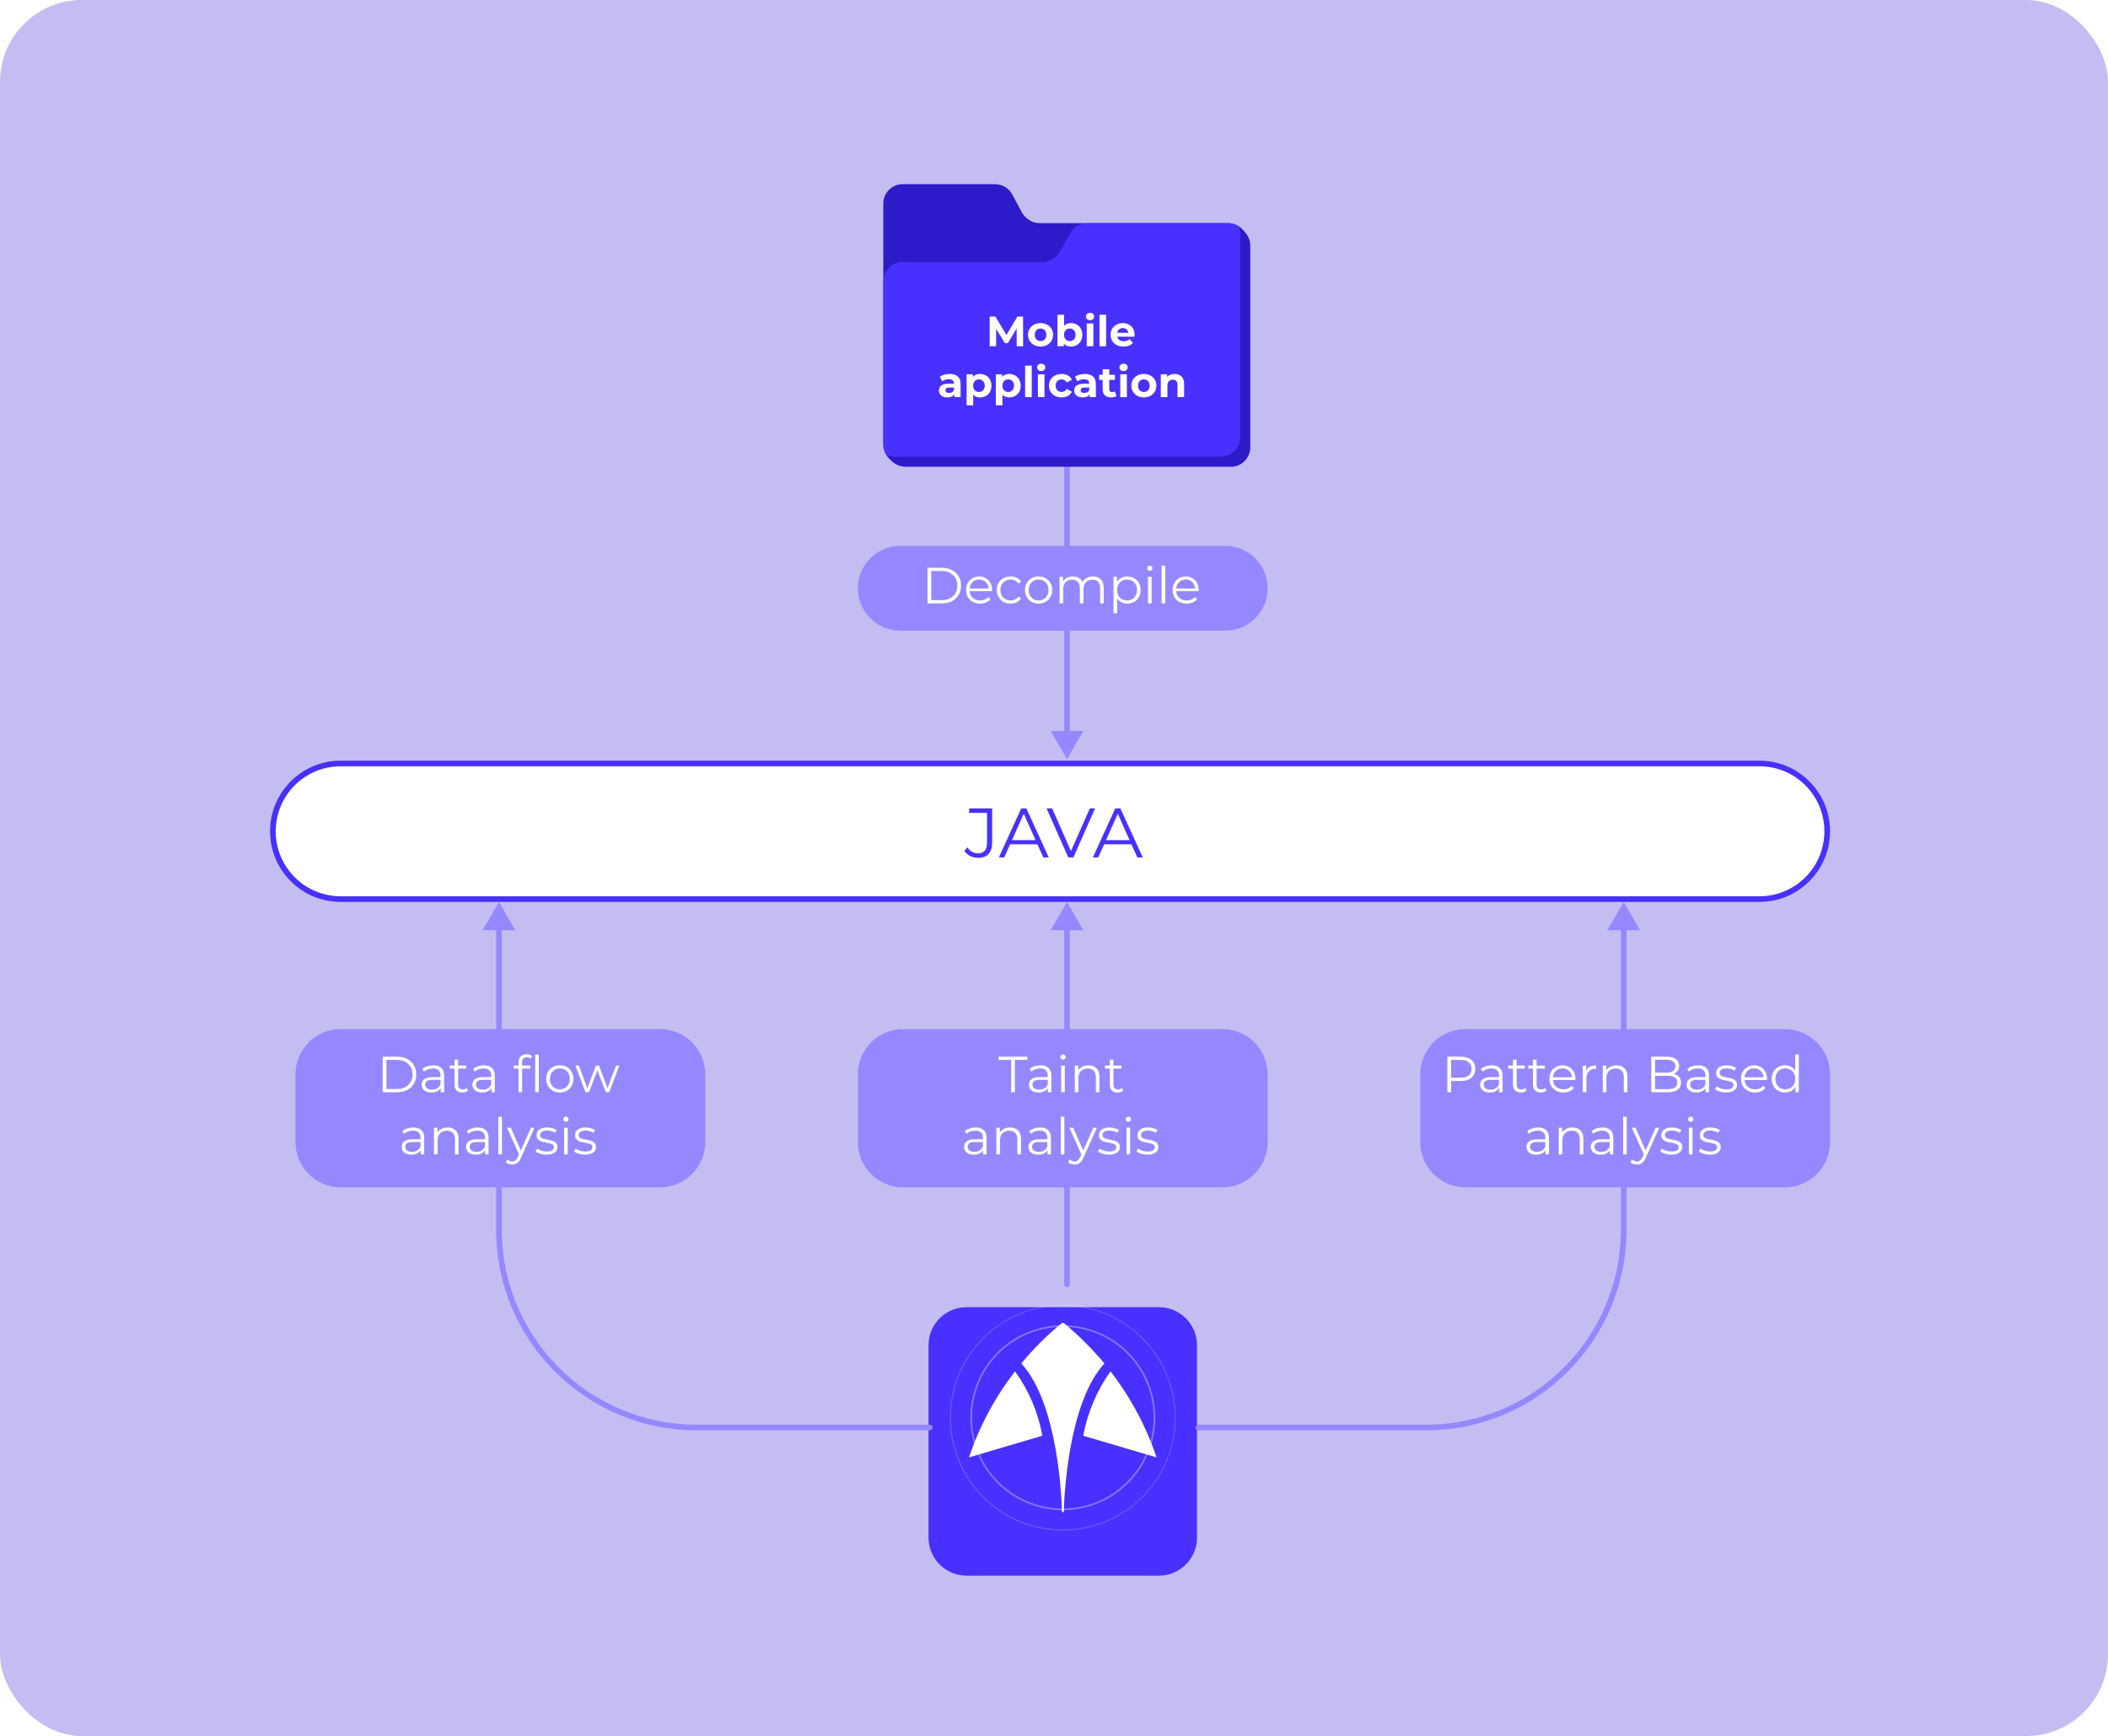 <svg width="618" height="509" viewBox="0 0 618 509" fill="none" xmlns="http://www.w3.org/2000/svg">
<g clip-path="url(#clip0_11_13540)">
<rect width="618" height="509" rx="24" fill="#C3BDF2"/>
<path d="M515.798 223.845H99.884C88.903 223.845 80 232.747 80 243.729C80 254.711 88.903 263.614 99.884 263.614H515.798C526.779 263.614 535.682 254.711 535.682 243.729C535.682 232.747 526.779 223.845 515.798 223.845Z" fill="white" stroke="#4831FF" stroke-width="1.657"/>
<path d="M286.685 251.513C285.877 251.513 285.118 251.335 284.406 250.979C283.708 250.623 283.147 250.117 282.723 249.46L283.606 248.433C284.002 249.008 284.461 249.446 284.981 249.747C285.501 250.048 286.076 250.199 286.705 250.199C288.484 250.199 289.374 249.145 289.374 247.038V238.334H284.119V237.02H290.872V246.976C290.872 248.495 290.517 249.631 289.805 250.384C289.107 251.136 288.067 251.513 286.685 251.513ZM292.829 251.39L299.398 237.02H300.897L307.466 251.39H305.865L299.829 237.903H300.445L294.41 251.39H292.829ZM295.416 247.551L295.868 246.319H304.222L304.674 247.551H295.416ZM313.186 251.39L306.823 237.02H308.465L314.418 250.548H313.515L319.509 237.02H321.049L314.685 251.39H313.186ZM320.394 251.39L326.963 237.02H328.461L335.03 251.39H333.429L327.394 237.903H328.01L321.975 251.39H320.394ZM322.98 247.551L323.432 246.319H331.787L332.239 247.551H322.98Z" fill="#4831FF"/>
<g filter="url(#filter0_d_11_13540)">
<path d="M339.779 376.291H283.359C277.204 376.291 272.215 381.281 272.215 387.436V443.856C272.215 450.011 277.204 455 283.359 455H339.779C345.934 455 350.924 450.011 350.924 443.856V387.436C350.924 381.281 345.934 376.291 339.779 376.291Z" fill="#4831FF"/>
</g>
<g opacity="0.54">
<g opacity="0.4">
<path d="M311.569 448.731C305.026 448.731 298.629 446.791 293.188 443.156C287.747 439.52 283.506 434.352 281.002 428.307C278.498 422.261 277.843 415.609 279.12 409.191C280.396 402.772 283.547 396.878 288.174 392.251C292.802 387.624 298.697 384.473 305.114 383.196C311.532 381.919 318.185 382.575 324.231 385.078C330.276 387.583 335.443 391.824 339.079 397.264C342.715 402.705 344.655 409.102 344.655 415.646C344.645 424.417 341.156 432.827 334.953 439.03C328.751 445.232 320.341 448.721 311.569 448.731ZM311.569 382.788C305.077 382.793 298.731 384.721 293.334 388.331C287.938 391.941 283.732 397.07 281.249 403.069C278.766 409.068 278.118 415.668 279.386 422.036C280.653 428.404 283.78 434.252 288.371 438.844C292.962 443.436 298.811 446.562 305.179 447.829C311.547 449.097 318.147 448.448 324.146 445.966C330.145 443.484 335.274 439.277 338.884 433.88C342.493 428.484 344.422 422.138 344.426 415.646C344.416 406.936 340.95 398.587 334.79 392.431C328.63 386.274 320.278 382.814 311.569 382.809V382.788Z" fill="white"/>
</g>
<g opacity="0.6">
<path d="M311.568 442.792C306.206 442.788 300.964 441.194 296.507 438.212C292.049 435.229 288.576 430.993 286.525 426.038C284.475 421.082 283.94 415.63 284.986 410.37C286.034 405.11 288.617 400.279 292.409 396.486C296.201 392.694 301.033 390.112 306.292 389.064C311.552 388.017 317.004 388.552 321.96 390.603C326.915 392.654 331.152 396.127 334.134 400.584C337.116 405.042 338.71 410.283 338.714 415.646C338.712 422.844 335.851 429.747 330.76 434.837C325.67 439.927 318.767 442.789 311.568 442.792ZM311.568 389.051C306.302 389.052 301.155 390.615 296.777 393.542C292.4 396.469 288.988 400.628 286.975 405.494C284.962 410.36 284.437 415.714 285.467 420.879C286.497 426.043 289.035 430.786 292.761 434.507C296.486 438.229 301.232 440.761 306.398 441.785C311.563 442.809 316.917 442.277 321.781 440.258C326.644 438.24 330.8 434.823 333.721 430.442C336.643 426.061 338.2 420.912 338.195 415.646C338.187 408.587 335.378 401.82 330.387 396.829C325.395 391.838 318.627 389.032 311.568 389.025V389.051Z" fill="white"/>
</g>
</g>
<path d="M317.559 420.952L339.051 427.292C336.004 418.185 331.439 409.659 325.55 402.073C321.559 407.717 318.833 414.157 317.559 420.952ZM305.576 420.952L284.079 427.292C287.129 418.186 291.693 409.66 297.58 402.073C301.628 407.686 304.361 414.139 305.576 420.952ZM311.331 387.897C306.978 391.446 302.988 395.419 299.42 399.756C310.324 411.616 311.263 440.034 311.331 443.17C311.34 443.236 311.373 443.296 311.422 443.339C311.472 443.384 311.537 443.408 311.604 443.408C311.67 443.408 311.735 443.384 311.785 443.339C311.835 443.296 311.868 443.236 311.877 443.17C311.944 440.054 312.915 411.549 323.787 399.756C320.184 395.451 316.197 391.482 311.877 387.897C311.701 387.83 311.507 387.83 311.331 387.897Z" fill="white"/>
<path d="M312.812 264.442L317.596 272.727H308.028L312.812 264.442ZM313.641 376.583C313.641 376.803 313.553 377.013 313.398 377.169C313.242 377.324 313.032 377.411 312.812 377.411C312.592 377.411 312.382 377.324 312.226 377.169C312.071 377.013 311.984 376.803 311.984 376.583H313.641ZM313.641 271.908V376.583H311.984V271.908H313.641ZM476.029 264.442L480.813 272.727H471.245L476.029 264.442ZM351.338 419.374C351.118 419.374 350.907 419.287 350.752 419.131C350.597 418.976 350.509 418.765 350.509 418.545C350.509 418.326 350.597 418.115 350.752 417.96C350.907 417.804 351.118 417.717 351.338 417.717V419.374ZM476.857 271.903V360.555H475.2V271.903H476.857ZM418.033 419.374H351.338V417.717H418.033V419.374ZM476.857 360.555C476.857 393.042 450.521 419.374 418.033 419.374V417.717C449.606 417.717 475.2 392.127 475.2 360.555H476.857ZM146.281 264.442L141.497 272.727H151.065L146.281 264.442ZM272.629 419.374C272.849 419.374 273.06 419.287 273.215 419.131C273.37 418.976 273.458 418.765 273.458 418.545C273.458 418.326 273.37 418.115 273.215 417.96C273.06 417.804 272.849 417.717 272.629 417.717V419.374ZM145.453 271.903V360.555H147.11V271.903H145.453ZM204.277 419.374H272.629V417.717H204.277V419.374ZM145.453 360.555C145.453 393.042 171.789 419.374 204.277 419.374V417.717C172.704 417.717 147.11 392.127 147.11 360.555H145.453ZM312.812 222.602L308.029 214.317H317.596L312.812 222.602ZM311.984 115.31C311.984 115.09 312.071 114.879 312.226 114.724C312.382 114.569 312.592 114.481 312.812 114.481C313.032 114.481 313.242 114.569 313.398 114.724C313.553 114.879 313.641 115.09 313.641 115.31H311.984ZM311.984 215.137V115.31H313.641V215.137H311.984Z" fill="#9588FF"/>
<path d="M193.506 301.725H99.884C92.563 301.725 86.628 307.66 86.628 314.981V334.866C86.628 342.187 92.563 348.122 99.884 348.122H193.506C200.827 348.122 206.762 342.187 206.762 334.866V314.981C206.762 307.66 200.827 301.725 193.506 301.725Z" fill="#9588FF"/>
<path d="M112.19 320.243V309.804H116.44C117.554 309.804 118.528 310.028 119.363 310.475C120.208 310.912 120.865 311.524 121.332 312.309C121.799 313.095 122.033 313.999 122.033 315.024C122.033 316.048 121.799 316.952 121.332 317.738C120.865 318.523 120.208 319.14 119.363 319.587C118.528 320.024 117.554 320.243 116.44 320.243H112.19ZM113.294 319.289H116.381C117.305 319.289 118.106 319.11 118.782 318.752C119.468 318.384 120 317.882 120.377 317.246C120.755 316.599 120.944 315.859 120.944 315.024C120.944 314.178 120.755 313.438 120.377 312.801C120 312.165 119.468 311.668 118.782 311.31C118.106 310.942 117.305 310.758 116.381 310.758H113.294V319.289ZM129.194 320.243V318.513L129.149 318.23V315.337C129.149 314.671 128.96 314.159 128.582 313.801C128.214 313.443 127.663 313.264 126.927 313.264C126.42 313.264 125.938 313.348 125.48 313.517C125.023 313.686 124.635 313.91 124.317 314.188L123.84 313.398C124.238 313.06 124.715 312.801 125.272 312.623C125.828 312.434 126.415 312.339 127.031 312.339C128.045 312.339 128.826 312.593 129.373 313.1C129.929 313.597 130.208 314.357 130.208 315.381V320.243H129.194ZM126.494 320.318C125.908 320.318 125.396 320.223 124.958 320.034C124.531 319.836 124.203 319.567 123.974 319.229C123.745 318.881 123.631 318.483 123.631 318.036C123.631 317.628 123.726 317.261 123.914 316.932C124.113 316.594 124.431 316.326 124.869 316.127C125.316 315.918 125.913 315.814 126.658 315.814H129.358V316.604H126.688C125.933 316.604 125.406 316.739 125.108 317.007C124.819 317.275 124.675 317.608 124.675 318.006C124.675 318.454 124.849 318.811 125.197 319.08C125.545 319.348 126.032 319.483 126.658 319.483C127.255 319.483 127.767 319.348 128.195 319.08C128.632 318.802 128.95 318.404 129.149 317.887L129.388 318.618C129.189 319.135 128.841 319.547 128.344 319.855C127.857 320.164 127.24 320.318 126.494 320.318ZM135.559 320.318C134.824 320.318 134.257 320.119 133.859 319.721C133.462 319.324 133.263 318.762 133.263 318.036V310.684H134.322V317.976C134.322 318.434 134.436 318.787 134.665 319.035C134.903 319.284 135.241 319.408 135.679 319.408C136.146 319.408 136.534 319.274 136.842 319.005L137.215 319.766C137.006 319.955 136.752 320.094 136.454 320.184C136.166 320.273 135.868 320.318 135.559 320.318ZM131.861 313.294V312.414H136.708V313.294H131.861ZM144.049 320.243V318.513L144.004 318.23V315.337C144.004 314.671 143.815 314.159 143.437 313.801C143.069 313.443 142.518 313.264 141.782 313.264C141.275 313.264 140.793 313.348 140.335 313.517C139.878 313.686 139.49 313.91 139.172 314.188L138.695 313.398C139.093 313.06 139.57 312.801 140.127 312.623C140.683 312.434 141.27 312.339 141.886 312.339C142.9 312.339 143.681 312.593 144.228 313.1C144.784 313.597 145.063 314.357 145.063 315.381V320.243H144.049ZM141.349 320.318C140.763 320.318 140.251 320.223 139.813 320.034C139.386 319.836 139.058 319.567 138.829 319.229C138.6 318.881 138.486 318.483 138.486 318.036C138.486 317.628 138.581 317.261 138.769 316.932C138.968 316.594 139.286 316.326 139.724 316.127C140.171 315.918 140.768 315.814 141.513 315.814H144.213V316.604H141.543C140.788 316.604 140.261 316.739 139.962 317.007C139.674 317.275 139.53 317.608 139.53 318.006C139.53 318.454 139.704 318.811 140.052 319.08C140.4 319.348 140.887 319.483 141.513 319.483C142.11 319.483 142.622 319.348 143.05 319.08C143.487 318.802 143.805 318.404 144.004 317.887L144.243 318.618C144.044 319.135 143.696 319.547 143.199 319.855C142.711 320.164 142.095 320.318 141.349 320.318ZM152.021 320.243V311.429C152.021 310.733 152.225 310.172 152.632 309.744C153.04 309.317 153.626 309.103 154.392 309.103C154.69 309.103 154.979 309.143 155.257 309.222C155.535 309.302 155.769 309.426 155.958 309.595L155.6 310.386C155.451 310.256 155.277 310.162 155.078 310.102C154.879 310.033 154.665 309.998 154.437 309.998C153.989 309.998 153.646 310.122 153.408 310.371C153.169 310.619 153.05 310.987 153.05 311.474V312.667L153.08 313.159V320.243H152.021ZM150.619 313.294V312.414H155.466V313.294H150.619ZM156.897 320.243V309.178H157.956V320.243H156.897ZM164.121 320.318C163.365 320.318 162.684 320.149 162.078 319.811C161.481 319.463 161.009 318.99 160.661 318.394C160.313 317.787 160.139 317.096 160.139 316.321C160.139 315.536 160.313 314.845 160.661 314.248C161.009 313.652 161.481 313.184 162.078 312.846C162.674 312.508 163.355 312.339 164.121 312.339C164.896 312.339 165.582 312.508 166.179 312.846C166.785 313.184 167.258 313.652 167.596 314.248C167.944 314.845 168.118 315.536 168.118 316.321C168.118 317.096 167.944 317.787 167.596 318.394C167.258 318.99 166.785 319.463 166.179 319.811C165.573 320.149 164.887 320.318 164.121 320.318ZM164.121 319.378C164.688 319.378 165.19 319.254 165.627 319.005C166.065 318.747 166.408 318.389 166.656 317.932C166.915 317.464 167.044 316.927 167.044 316.321C167.044 315.705 166.915 315.168 166.656 314.71C166.408 314.253 166.065 313.9 165.627 313.652C165.19 313.393 164.693 313.264 164.136 313.264C163.579 313.264 163.082 313.393 162.645 313.652C162.207 313.9 161.859 314.253 161.601 314.71C161.342 315.168 161.213 315.705 161.213 316.321C161.213 316.927 161.342 317.464 161.601 317.932C161.859 318.389 162.207 318.747 162.645 319.005C163.082 319.254 163.574 319.378 164.121 319.378ZM171.657 320.243L168.704 312.414H169.718L172.402 319.676H171.94L174.699 312.414H175.609L178.338 319.676H177.875L180.605 312.414H181.574L178.606 320.243H177.607L174.982 313.413H175.296L172.656 320.243H171.657Z" fill="white"/>
<path d="M123.339 338.47V336.74L123.294 336.457V333.564C123.294 332.898 123.105 332.386 122.727 332.028C122.359 331.67 121.807 331.491 121.072 331.491C120.565 331.491 120.082 331.575 119.625 331.744C119.168 331.913 118.78 332.137 118.462 332.416L117.985 331.625C118.382 331.287 118.86 331.029 119.416 330.85C119.973 330.661 120.56 330.566 121.176 330.566C122.19 330.566 122.971 330.82 123.518 331.327C124.074 331.824 124.353 332.585 124.353 333.609V338.47H123.339ZM120.639 338.545C120.053 338.545 119.541 338.45 119.103 338.262C118.676 338.063 118.348 337.794 118.119 337.456C117.89 337.108 117.776 336.711 117.776 336.263C117.776 335.856 117.87 335.488 118.059 335.16C118.258 334.822 118.576 334.553 119.014 334.354C119.461 334.146 120.058 334.041 120.803 334.041H123.503V334.832H120.833C120.078 334.832 119.551 334.966 119.252 335.234C118.964 335.503 118.82 335.836 118.82 336.233C118.82 336.681 118.994 337.039 119.342 337.307C119.69 337.576 120.177 337.71 120.803 337.71C121.4 337.71 121.912 337.576 122.339 337.307C122.777 337.029 123.095 336.631 123.294 336.114L123.532 336.845C123.334 337.362 122.986 337.774 122.488 338.083C122.001 338.391 121.385 338.545 120.639 338.545ZM131.225 330.566C131.862 330.566 132.418 330.691 132.896 330.939C133.383 331.178 133.761 331.546 134.029 332.043C134.307 332.54 134.447 333.166 134.447 333.922V338.47H133.388V334.026C133.388 333.201 133.179 332.58 132.761 332.162C132.354 331.735 131.777 331.521 131.031 331.521C130.475 331.521 129.988 331.635 129.57 331.864C129.162 332.083 128.844 332.406 128.615 332.833C128.397 333.251 128.287 333.758 128.287 334.354V338.47H127.229V330.641H128.243V332.788L128.079 332.386C128.327 331.819 128.725 331.377 129.272 331.058C129.818 330.73 130.47 330.566 131.225 330.566ZM142.213 338.47V336.74L142.168 336.457V333.564C142.168 332.898 141.979 332.386 141.602 332.028C141.234 331.67 140.682 331.491 139.946 331.491C139.439 331.491 138.957 331.575 138.5 331.744C138.042 331.913 137.655 332.137 137.336 332.416L136.859 331.625C137.257 331.287 137.734 331.029 138.291 330.85C138.848 330.661 139.434 330.566 140.051 330.566C141.065 330.566 141.845 330.82 142.392 331.327C142.949 331.824 143.227 332.585 143.227 333.609V338.47H142.213ZM139.514 338.545C138.927 338.545 138.415 338.45 137.978 338.262C137.55 338.063 137.222 337.794 136.993 337.456C136.765 337.108 136.65 336.711 136.65 336.263C136.65 335.856 136.745 335.488 136.934 335.16C137.133 334.822 137.451 334.553 137.888 334.354C138.336 334.146 138.932 334.041 139.678 334.041H142.377V334.832H139.708C138.952 334.832 138.425 334.966 138.127 335.234C137.839 335.503 137.694 335.836 137.694 336.233C137.694 336.681 137.868 337.039 138.216 337.307C138.564 337.576 139.051 337.71 139.678 337.71C140.274 337.71 140.786 337.576 141.214 337.307C141.651 337.029 141.97 336.631 142.168 336.114L142.407 336.845C142.208 337.362 141.86 337.774 141.363 338.083C140.876 338.391 140.259 338.545 139.514 338.545ZM146.103 338.47V327.405H147.162V338.47H146.103ZM150.168 341.438C149.8 341.438 149.447 341.378 149.109 341.259C148.781 341.14 148.498 340.961 148.259 340.722L148.751 339.932C148.95 340.121 149.164 340.265 149.392 340.364C149.631 340.474 149.894 340.528 150.183 340.528C150.531 340.528 150.829 340.429 151.077 340.23C151.336 340.041 151.58 339.703 151.808 339.216L152.315 338.068L152.435 337.904L155.656 330.641H156.7L152.778 339.41C152.559 339.917 152.315 340.32 152.047 340.618C151.788 340.916 151.505 341.125 151.197 341.244C150.889 341.373 150.546 341.438 150.168 341.438ZM152.256 338.694L148.647 330.641H149.75L152.942 337.829L152.256 338.694ZM160.206 338.545C159.56 338.545 158.949 338.455 158.372 338.276C157.795 338.088 157.343 337.854 157.015 337.576L157.492 336.74C157.81 336.979 158.218 337.188 158.715 337.367C159.212 337.536 159.734 337.62 160.281 337.62C161.027 337.62 161.563 337.506 161.892 337.277C162.22 337.039 162.384 336.725 162.384 336.338C162.384 336.049 162.289 335.826 162.1 335.667C161.921 335.498 161.683 335.373 161.385 335.294C161.086 335.204 160.753 335.13 160.385 335.07C160.017 335.01 159.65 334.941 159.282 334.861C158.924 334.782 158.596 334.667 158.297 334.518C157.999 334.359 157.756 334.146 157.567 333.877C157.388 333.609 157.298 333.251 157.298 332.803C157.298 332.376 157.418 331.993 157.656 331.655C157.895 331.317 158.243 331.053 158.7 330.865C159.167 330.666 159.734 330.566 160.4 330.566C160.907 330.566 161.414 330.636 161.921 330.775C162.428 330.904 162.846 331.078 163.174 331.297L162.712 332.147C162.364 331.909 161.991 331.74 161.593 331.64C161.196 331.531 160.798 331.476 160.4 331.476C159.694 331.476 159.172 331.6 158.834 331.849C158.506 332.087 158.342 332.396 158.342 332.773C158.342 333.072 158.432 333.305 158.611 333.474C158.8 333.643 159.043 333.778 159.341 333.877C159.65 333.967 159.983 334.041 160.341 334.101C160.708 334.16 161.071 334.235 161.429 334.324C161.797 334.404 162.13 334.518 162.428 334.667C162.737 334.807 162.98 335.01 163.159 335.279C163.348 335.537 163.443 335.88 163.443 336.308C163.443 336.765 163.313 337.163 163.055 337.501C162.806 337.829 162.438 338.088 161.951 338.276C161.474 338.455 160.892 338.545 160.206 338.545ZM165.385 338.47V330.641H166.444V338.47H165.385ZM165.922 328.911C165.704 328.911 165.52 328.836 165.371 328.687C165.221 328.538 165.147 328.359 165.147 328.15C165.147 327.942 165.221 327.768 165.371 327.628C165.52 327.479 165.704 327.405 165.922 327.405C166.141 327.405 166.325 327.474 166.474 327.614C166.623 327.753 166.698 327.927 166.698 328.135C166.698 328.354 166.623 328.538 166.474 328.687C166.335 328.836 166.151 328.911 165.922 328.911ZM171.493 338.545C170.847 338.545 170.236 338.455 169.659 338.276C169.082 338.088 168.63 337.854 168.302 337.576L168.779 336.74C169.097 336.979 169.505 337.188 170.002 337.367C170.499 337.536 171.021 337.62 171.568 337.62C172.313 337.62 172.85 337.506 173.178 337.277C173.507 337.039 173.671 336.725 173.671 336.338C173.671 336.049 173.576 335.826 173.387 335.667C173.208 335.498 172.97 335.373 172.671 335.294C172.373 335.204 172.04 335.13 171.672 335.07C171.304 335.01 170.936 334.941 170.569 334.861C170.211 334.782 169.883 334.667 169.584 334.518C169.286 334.359 169.042 334.146 168.854 333.877C168.675 333.609 168.585 333.251 168.585 332.803C168.585 332.376 168.704 331.993 168.943 331.655C169.182 331.317 169.53 331.053 169.987 330.865C170.454 330.666 171.021 330.566 171.687 330.566C172.194 330.566 172.701 330.636 173.208 330.775C173.715 330.904 174.133 331.078 174.461 331.297L173.999 332.147C173.651 331.909 173.278 331.74 172.88 331.64C172.482 331.531 172.085 331.476 171.687 331.476C170.981 331.476 170.459 331.6 170.121 331.849C169.793 332.087 169.629 332.396 169.629 332.773C169.629 333.072 169.719 333.305 169.898 333.474C170.086 333.643 170.33 333.778 170.628 333.877C170.936 333.967 171.27 334.041 171.627 334.101C171.995 334.16 172.358 334.235 172.716 334.324C173.084 334.404 173.417 334.518 173.715 334.667C174.024 334.807 174.267 335.01 174.446 335.279C174.635 335.537 174.729 335.88 174.729 336.308C174.729 336.765 174.6 337.163 174.342 337.501C174.093 337.829 173.725 338.088 173.238 338.276C172.761 338.455 172.179 338.545 171.493 338.545Z" fill="white"/>
<path d="M523.254 301.725H429.632C422.311 301.725 416.376 307.66 416.376 314.981V334.866C416.376 342.187 422.311 348.122 429.632 348.122H523.254C530.575 348.122 536.51 342.187 536.51 334.866V314.981C536.51 307.66 530.575 301.725 523.254 301.725Z" fill="#9588FF"/>
<path d="M424.33 320.243V309.804H428.238C429.123 309.804 429.883 309.948 430.519 310.236C431.156 310.515 431.643 310.922 431.981 311.459C432.329 311.986 432.503 312.627 432.503 313.383C432.503 314.119 432.329 314.755 431.981 315.292C431.643 315.819 431.156 316.227 430.519 316.515C429.883 316.803 429.123 316.947 428.238 316.947H424.942L425.434 316.425V320.243H424.33ZM425.434 316.515L424.942 315.978H428.208C429.252 315.978 430.042 315.754 430.579 315.307C431.126 314.85 431.399 314.208 431.399 313.383C431.399 312.548 431.126 311.902 430.579 311.444C430.042 310.987 429.252 310.758 428.208 310.758H424.942L425.434 310.236V316.515ZM439.499 320.243V318.513L439.454 318.23V315.337C439.454 314.671 439.265 314.159 438.888 313.801C438.52 313.443 437.968 313.264 437.232 313.264C436.725 313.264 436.243 313.348 435.786 313.517C435.328 313.686 434.941 313.91 434.622 314.188L434.145 313.398C434.543 313.06 435.02 312.801 435.577 312.623C436.134 312.434 436.72 312.339 437.337 312.339C438.351 312.339 439.131 312.593 439.678 313.1C440.235 313.597 440.513 314.357 440.513 315.381V320.243H439.499ZM436.8 320.318C436.213 320.318 435.701 320.223 435.264 320.034C434.836 319.836 434.508 319.567 434.279 319.229C434.051 318.881 433.936 318.483 433.936 318.036C433.936 317.628 434.031 317.261 434.22 316.932C434.419 316.594 434.737 316.326 435.174 316.127C435.622 315.918 436.218 315.814 436.964 315.814H439.663V316.604H436.994C436.238 316.604 435.711 316.739 435.413 317.007C435.125 317.275 434.98 317.608 434.98 318.006C434.98 318.454 435.154 318.811 435.502 319.08C435.85 319.348 436.337 319.483 436.964 319.483C437.56 319.483 438.072 319.348 438.5 319.08C438.937 318.802 439.256 318.404 439.454 317.887L439.693 318.618C439.494 319.135 439.146 319.547 438.649 319.855C438.162 320.164 437.545 320.318 436.8 320.318ZM445.865 320.318C445.129 320.318 444.562 320.119 444.165 319.721C443.767 319.324 443.568 318.762 443.568 318.036V310.684H444.627V317.976C444.627 318.434 444.741 318.787 444.97 319.035C445.209 319.284 445.547 319.408 445.984 319.408C446.451 319.408 446.839 319.274 447.147 319.005L447.52 319.766C447.311 319.955 447.058 320.094 446.759 320.184C446.471 320.273 446.173 320.318 445.865 320.318ZM442.166 313.294V312.414H447.013V313.294H442.166ZM451.719 320.318C450.984 320.318 450.417 320.119 450.019 319.721C449.622 319.324 449.423 318.762 449.423 318.036V310.684H450.482V317.976C450.482 318.434 450.596 318.787 450.825 319.035C451.063 319.284 451.401 319.408 451.839 319.408C452.306 319.408 452.694 319.274 453.002 319.005L453.375 319.766C453.166 319.955 452.912 320.094 452.614 320.184C452.326 320.273 452.028 320.318 451.719 320.318ZM448.021 313.294V312.414H452.868V313.294H448.021ZM458.351 320.318C457.536 320.318 456.82 320.149 456.204 319.811C455.587 319.463 455.105 318.99 454.757 318.394C454.409 317.787 454.235 317.096 454.235 316.321C454.235 315.545 454.399 314.859 454.727 314.263C455.065 313.666 455.523 313.199 456.099 312.861C456.686 312.513 457.342 312.339 458.068 312.339C458.804 312.339 459.455 312.508 460.021 312.846C460.598 313.174 461.05 313.642 461.379 314.248C461.707 314.845 461.871 315.536 461.871 316.321C461.871 316.371 461.866 316.425 461.856 316.485C461.856 316.535 461.856 316.589 461.856 316.649H455.04V315.859H461.289L460.871 316.172C460.871 315.605 460.747 315.103 460.499 314.666C460.26 314.218 459.932 313.87 459.514 313.622C459.097 313.373 458.615 313.249 458.068 313.249C457.531 313.249 457.049 313.373 456.621 313.622C456.194 313.87 455.861 314.218 455.622 314.666C455.383 315.113 455.264 315.625 455.264 316.202V316.366C455.264 316.962 455.393 317.489 455.652 317.947C455.92 318.394 456.288 318.747 456.755 319.005C457.233 319.254 457.775 319.378 458.381 319.378C458.858 319.378 459.301 319.294 459.708 319.125C460.126 318.956 460.484 318.697 460.782 318.349L461.379 319.035C461.031 319.453 460.593 319.771 460.066 319.99C459.549 320.208 458.978 320.318 458.351 320.318ZM464.026 320.243V312.414H465.04V314.546L464.936 314.173C465.154 313.577 465.522 313.125 466.039 312.816C466.556 312.498 467.197 312.339 467.963 312.339V313.368C467.923 313.368 467.883 313.368 467.844 313.368C467.804 313.358 467.764 313.353 467.724 313.353C466.899 313.353 466.253 313.607 465.786 314.114C465.318 314.611 465.085 315.322 465.085 316.246V320.243H464.026ZM473.892 312.339C474.528 312.339 475.085 312.463 475.562 312.712C476.049 312.951 476.427 313.318 476.695 313.816C476.974 314.313 477.113 314.939 477.113 315.695V320.243H476.054V315.799C476.054 314.974 475.845 314.352 475.428 313.935C475.02 313.507 474.444 313.294 473.698 313.294C473.141 313.294 472.654 313.408 472.236 313.637C471.829 313.855 471.511 314.178 471.282 314.606C471.063 315.024 470.954 315.531 470.954 316.127V320.243H469.895V312.414H470.909V314.561L470.745 314.159C470.994 313.592 471.391 313.149 471.938 312.831C472.485 312.503 473.136 312.339 473.892 312.339ZM484.1 320.243V309.804H488.604C489.767 309.804 490.667 310.038 491.303 310.505C491.949 310.972 492.272 311.633 492.272 312.488C492.272 313.055 492.138 313.532 491.87 313.92C491.611 314.308 491.253 314.601 490.796 314.8C490.349 314.999 489.856 315.098 489.319 315.098L489.573 314.74C490.239 314.74 490.811 314.845 491.288 315.053C491.775 315.252 492.153 315.555 492.421 315.963C492.69 316.361 492.824 316.858 492.824 317.454C492.824 318.339 492.496 319.025 491.84 319.512C491.194 320 490.214 320.243 488.902 320.243H484.1ZM485.203 319.333H488.887C489.802 319.333 490.503 319.179 490.99 318.871C491.477 318.553 491.721 318.051 491.721 317.365C491.721 316.689 491.477 316.197 490.99 315.889C490.503 315.57 489.802 315.411 488.887 315.411H485.084V314.502H488.529C489.364 314.502 490.01 314.342 490.468 314.024C490.935 313.706 491.169 313.234 491.169 312.608C491.169 311.971 490.935 311.499 490.468 311.191C490.01 310.873 489.364 310.714 488.529 310.714H485.203V319.333ZM500.026 320.243V318.513L499.981 318.23V315.337C499.981 314.671 499.792 314.159 499.414 313.801C499.046 313.443 498.495 313.264 497.759 313.264C497.252 313.264 496.77 313.348 496.312 313.517C495.855 313.686 495.467 313.91 495.149 314.188L494.672 313.398C495.07 313.06 495.547 312.801 496.104 312.623C496.66 312.434 497.247 312.339 497.863 312.339C498.877 312.339 499.658 312.593 500.205 313.1C500.762 313.597 501.04 314.357 501.04 315.381V320.243H500.026ZM497.327 320.318C496.74 320.318 496.228 320.223 495.79 320.034C495.363 319.836 495.035 319.567 494.806 319.229C494.577 318.881 494.463 318.483 494.463 318.036C494.463 317.628 494.558 317.261 494.747 316.932C494.945 316.594 495.264 316.326 495.701 316.127C496.148 315.918 496.745 315.814 497.491 315.814H500.19V316.604H497.52C496.765 316.604 496.238 316.739 495.94 317.007C495.651 317.275 495.507 317.608 495.507 318.006C495.507 318.454 495.681 318.811 496.029 319.08C496.377 319.348 496.864 319.483 497.491 319.483C498.087 319.483 498.599 319.348 499.027 319.08C499.464 318.802 499.782 318.404 499.981 317.887L500.22 318.618C500.021 319.135 499.673 319.547 499.176 319.855C498.689 320.164 498.072 320.318 497.327 320.318ZM506.019 320.318C505.372 320.318 504.761 320.228 504.184 320.049C503.608 319.86 503.155 319.627 502.827 319.348L503.304 318.513C503.623 318.752 504.03 318.961 504.527 319.14C505.024 319.309 505.546 319.393 506.093 319.393C506.839 319.393 507.376 319.279 507.704 319.05C508.032 318.811 508.196 318.498 508.196 318.111C508.196 317.822 508.101 317.599 507.913 317.439C507.734 317.27 507.495 317.146 507.197 317.067C506.898 316.977 506.565 316.903 506.198 316.843C505.83 316.783 505.462 316.714 505.094 316.634C504.736 316.555 504.408 316.44 504.11 316.291C503.811 316.132 503.568 315.918 503.379 315.65C503.2 315.381 503.111 315.024 503.111 314.576C503.111 314.149 503.23 313.766 503.468 313.428C503.707 313.09 504.055 312.826 504.512 312.637C504.98 312.439 505.546 312.339 506.212 312.339C506.72 312.339 507.227 312.409 507.734 312.548C508.241 312.677 508.658 312.851 508.986 313.07L508.524 313.92C508.176 313.681 507.803 313.512 507.406 313.413C507.008 313.304 506.61 313.249 506.212 313.249C505.507 313.249 504.985 313.373 504.647 313.622C504.318 313.86 504.154 314.169 504.154 314.546C504.154 314.845 504.244 315.078 504.423 315.247C504.612 315.416 504.855 315.55 505.154 315.65C505.462 315.739 505.795 315.814 506.153 315.874C506.521 315.933 506.884 316.008 507.241 316.097C507.609 316.177 507.942 316.291 508.241 316.44C508.549 316.579 508.792 316.783 508.971 317.052C509.16 317.31 509.255 317.653 509.255 318.081C509.255 318.538 509.126 318.936 508.867 319.274C508.618 319.602 508.251 319.86 507.763 320.049C507.286 320.228 506.705 320.318 506.019 320.318ZM514.523 320.318C513.708 320.318 512.992 320.149 512.376 319.811C511.759 319.463 511.277 318.99 510.929 318.394C510.581 317.787 510.407 317.096 510.407 316.321C510.407 315.545 510.571 314.859 510.899 314.263C511.237 313.666 511.695 313.199 512.271 312.861C512.858 312.513 513.514 312.339 514.24 312.339C514.976 312.339 515.627 312.508 516.194 312.846C516.77 313.174 517.223 313.642 517.551 314.248C517.879 314.845 518.043 315.536 518.043 316.321C518.043 316.371 518.038 316.425 518.028 316.485C518.028 316.535 518.028 316.589 518.028 316.649H511.213V315.859H517.461L517.044 316.172C517.044 315.605 516.919 315.103 516.671 314.666C516.432 314.218 516.104 313.87 515.687 313.622C515.269 313.373 514.787 313.249 514.24 313.249C513.703 313.249 513.221 313.373 512.793 313.622C512.366 313.87 512.033 314.218 511.794 314.666C511.556 315.113 511.436 315.625 511.436 316.202V316.366C511.436 316.962 511.566 317.489 511.824 317.947C512.092 318.394 512.46 318.747 512.928 319.005C513.405 319.254 513.947 319.378 514.553 319.378C515.03 319.378 515.473 319.294 515.88 319.125C516.298 318.956 516.656 318.697 516.954 318.349L517.551 319.035C517.203 319.453 516.765 319.771 516.238 319.99C515.721 320.208 515.15 320.318 514.523 320.318ZM523.315 320.318C522.569 320.318 521.898 320.149 521.302 319.811C520.715 319.473 520.253 319.005 519.915 318.409C519.577 317.802 519.408 317.106 519.408 316.321C519.408 315.526 519.577 314.83 519.915 314.233C520.253 313.637 520.715 313.174 521.302 312.846C521.898 312.508 522.569 312.339 523.315 312.339C524.001 312.339 524.612 312.493 525.149 312.801C525.696 313.11 526.129 313.562 526.447 314.159C526.775 314.745 526.939 315.466 526.939 316.321C526.939 317.166 526.78 317.887 526.462 318.483C526.143 319.08 525.711 319.537 525.164 319.855C524.627 320.164 524.011 320.318 523.315 320.318ZM523.389 319.378C523.946 319.378 524.443 319.254 524.881 319.005C525.328 318.747 525.676 318.389 525.925 317.932C526.183 317.464 526.312 316.927 526.312 316.321C526.312 315.705 526.183 315.168 525.925 314.71C525.676 314.253 525.328 313.9 524.881 313.652C524.443 313.393 523.946 313.264 523.389 313.264C522.843 313.264 522.351 313.393 521.913 313.652C521.476 313.9 521.128 314.253 520.869 314.71C520.611 315.168 520.481 315.705 520.481 316.321C520.481 316.927 520.611 317.464 520.869 317.932C521.128 318.389 521.476 318.747 521.913 319.005C522.351 319.254 522.843 319.378 523.389 319.378ZM526.342 320.243V317.887L526.447 316.306L526.298 314.725V309.178H527.356V320.243H526.342Z" fill="white"/>
<path d="M453.086 338.47V336.74L453.042 336.457V333.564C453.042 332.898 452.853 332.386 452.475 332.028C452.107 331.67 451.555 331.491 450.82 331.491C450.313 331.491 449.83 331.575 449.373 331.744C448.916 331.913 448.528 332.137 448.21 332.416L447.733 331.625C448.13 331.287 448.608 331.029 449.164 330.85C449.721 330.661 450.308 330.566 450.924 330.566C451.938 330.566 452.719 330.82 453.265 331.327C453.822 331.824 454.101 332.585 454.101 333.609V338.47H453.086ZM450.387 338.545C449.801 338.545 449.289 338.45 448.851 338.262C448.424 338.063 448.096 337.794 447.867 337.456C447.638 337.108 447.524 336.711 447.524 336.263C447.524 335.856 447.618 335.488 447.807 335.16C448.006 334.822 448.324 334.553 448.762 334.354C449.209 334.146 449.806 334.041 450.551 334.041H453.251V334.832H450.581C449.825 334.832 449.299 334.966 449 335.234C448.712 335.503 448.568 335.836 448.568 336.233C448.568 336.681 448.742 337.039 449.09 337.307C449.438 337.576 449.925 337.71 450.551 337.71C451.148 337.71 451.66 337.576 452.087 337.307C452.525 337.029 452.843 336.631 453.042 336.114L453.28 336.845C453.082 337.362 452.734 337.774 452.236 338.083C451.749 338.391 451.133 338.545 450.387 338.545ZM460.973 330.566C461.61 330.566 462.166 330.691 462.644 330.939C463.131 331.178 463.508 331.546 463.777 332.043C464.055 332.54 464.194 333.166 464.194 333.922V338.47H463.136V334.026C463.136 333.201 462.927 332.58 462.509 332.162C462.102 331.735 461.525 331.521 460.779 331.521C460.223 331.521 459.735 331.635 459.318 331.864C458.91 332.083 458.592 332.406 458.363 332.833C458.145 333.251 458.035 333.758 458.035 334.354V338.47H456.976V330.641H457.991V332.788L457.827 332.386C458.075 331.819 458.473 331.377 459.02 331.058C459.566 330.73 460.218 330.566 460.973 330.566ZM471.961 338.47V336.74L471.916 336.457V333.564C471.916 332.898 471.727 332.386 471.35 332.028C470.982 331.67 470.43 331.491 469.694 331.491C469.187 331.491 468.705 331.575 468.248 331.744C467.79 331.913 467.403 332.137 467.084 332.416L466.607 331.625C467.005 331.287 467.482 331.029 468.039 330.85C468.596 330.661 469.182 330.566 469.799 330.566C470.813 330.566 471.593 330.82 472.14 331.327C472.697 331.824 472.975 332.585 472.975 333.609V338.47H471.961ZM469.262 338.545C468.675 338.545 468.163 338.45 467.726 338.262C467.298 338.063 466.97 337.794 466.741 337.456C466.513 337.108 466.398 336.711 466.398 336.263C466.398 335.856 466.493 335.488 466.682 335.16C466.881 334.822 467.199 334.553 467.636 334.354C468.084 334.146 468.68 334.041 469.426 334.041H472.125V334.832H469.456C468.7 334.832 468.173 334.966 467.875 335.234C467.586 335.503 467.442 335.836 467.442 336.233C467.442 336.681 467.616 337.039 467.964 337.307C468.312 337.576 468.799 337.71 469.426 337.71C470.022 337.71 470.534 337.576 470.962 337.307C471.399 337.029 471.717 336.631 471.916 336.114L472.155 336.845C471.956 337.362 471.608 337.774 471.111 338.083C470.624 338.391 470.007 338.545 469.262 338.545ZM475.851 338.47V327.405H476.91V338.47H475.851ZM479.916 341.438C479.548 341.438 479.195 341.378 478.857 341.259C478.529 341.14 478.245 340.961 478.007 340.722L478.499 339.932C478.698 340.121 478.912 340.265 479.14 340.364C479.379 340.474 479.642 340.528 479.931 340.528C480.279 340.528 480.577 340.429 480.825 340.23C481.084 340.041 481.327 339.703 481.556 339.216L482.063 338.068L482.183 337.904L485.404 330.641H486.448L482.526 339.41C482.307 339.917 482.063 340.32 481.795 340.618C481.536 340.916 481.253 341.125 480.945 341.244C480.637 341.373 480.294 341.438 479.916 341.438ZM482.004 338.694L478.395 330.641H479.498L482.69 337.829L482.004 338.694ZM489.954 338.545C489.308 338.545 488.697 338.455 488.12 338.276C487.543 338.088 487.091 337.854 486.763 337.576L487.24 336.74C487.558 336.979 487.966 337.188 488.463 337.367C488.96 337.536 489.482 337.62 490.029 337.62C490.775 337.62 491.311 337.506 491.639 337.277C491.968 337.039 492.132 336.725 492.132 336.338C492.132 336.049 492.037 335.826 491.848 335.667C491.669 335.498 491.431 335.373 491.132 335.294C490.834 335.204 490.501 335.13 490.133 335.07C489.765 335.01 489.398 334.941 489.03 334.861C488.672 334.782 488.344 334.667 488.045 334.518C487.747 334.359 487.504 334.146 487.315 333.877C487.136 333.609 487.046 333.251 487.046 332.803C487.046 332.376 487.166 331.993 487.404 331.655C487.643 331.317 487.991 331.053 488.448 330.865C488.915 330.666 489.482 330.566 490.148 330.566C490.655 330.566 491.162 330.636 491.669 330.775C492.176 330.904 492.594 331.078 492.922 331.297L492.46 332.147C492.112 331.909 491.739 331.74 491.341 331.64C490.944 331.531 490.546 331.476 490.148 331.476C489.442 331.476 488.92 331.6 488.582 331.849C488.254 332.087 488.09 332.396 488.09 332.773C488.09 333.072 488.18 333.305 488.359 333.474C488.547 333.643 488.791 333.778 489.089 333.877C489.398 333.967 489.731 334.041 490.089 334.101C490.456 334.16 490.819 334.235 491.177 334.324C491.545 334.404 491.878 334.518 492.176 334.667C492.485 334.807 492.728 335.01 492.907 335.279C493.096 335.537 493.19 335.88 493.19 336.308C493.19 336.765 493.061 337.163 492.803 337.501C492.554 337.829 492.186 338.088 491.699 338.276C491.222 338.455 490.64 338.545 489.954 338.545ZM495.133 338.47V330.641H496.192V338.47H495.133ZM495.67 328.911C495.452 328.911 495.268 328.836 495.118 328.687C494.969 328.538 494.895 328.359 494.895 328.15C494.895 327.942 494.969 327.768 495.118 327.628C495.268 327.479 495.452 327.405 495.67 327.405C495.889 327.405 496.073 327.474 496.222 327.614C496.371 327.753 496.446 327.927 496.446 328.135C496.446 328.354 496.371 328.538 496.222 328.687C496.083 328.836 495.899 328.911 495.67 328.911ZM501.241 338.545C500.595 338.545 499.983 338.455 499.407 338.276C498.83 338.088 498.378 337.854 498.05 337.576L498.527 336.74C498.845 336.979 499.253 337.188 499.75 337.367C500.247 337.536 500.769 337.62 501.316 337.62C502.061 337.62 502.598 337.506 502.926 337.277C503.254 337.039 503.418 336.725 503.418 336.338C503.418 336.049 503.324 335.826 503.135 335.667C502.956 335.498 502.718 335.373 502.419 335.294C502.121 335.204 501.788 335.13 501.42 335.07C501.052 335.01 500.684 334.941 500.317 334.861C499.959 334.782 499.631 334.667 499.332 334.518C499.034 334.359 498.79 334.146 498.602 333.877C498.423 333.609 498.333 333.251 498.333 332.803C498.333 332.376 498.452 331.993 498.691 331.655C498.93 331.317 499.278 331.053 499.735 330.865C500.202 330.666 500.769 330.566 501.435 330.566C501.942 330.566 502.449 330.636 502.956 330.775C503.463 330.904 503.881 331.078 504.209 331.297L503.747 332.147C503.399 331.909 503.026 331.74 502.628 331.64C502.23 331.531 501.833 331.476 501.435 331.476C500.729 331.476 500.207 331.6 499.869 331.849C499.541 332.087 499.377 332.396 499.377 332.773C499.377 333.072 499.466 333.305 499.645 333.474C499.834 333.643 500.078 333.778 500.376 333.877C500.684 333.967 501.017 334.041 501.375 334.101C501.743 334.16 502.106 334.235 502.464 334.324C502.832 334.404 503.165 334.518 503.463 334.667C503.771 334.807 504.015 335.01 504.194 335.279C504.383 335.537 504.477 335.88 504.477 336.308C504.477 336.765 504.348 337.163 504.09 337.501C503.841 337.829 503.473 338.088 502.986 338.276C502.509 338.455 501.927 338.545 501.241 338.545Z" fill="white"/>
<path d="M358.38 301.725H264.758C257.437 301.725 251.502 307.66 251.502 314.981V334.866C251.502 342.187 257.437 348.122 264.758 348.122H358.38C365.701 348.122 371.636 342.187 371.636 334.866V314.981C371.636 307.66 365.701 301.725 358.38 301.725Z" fill="#9588FF"/>
<path d="M296.43 320.243V310.758H292.762V309.804H301.203V310.758H297.534V320.243H296.43ZM307.212 320.243V318.513L307.167 318.23V315.337C307.167 314.67 306.978 314.158 306.6 313.801C306.232 313.443 305.68 313.264 304.945 313.264C304.438 313.264 303.955 313.348 303.498 313.517C303.041 313.686 302.653 313.91 302.335 314.188L301.858 313.398C302.255 313.06 302.733 312.801 303.289 312.622C303.846 312.433 304.433 312.339 305.049 312.339C306.063 312.339 306.844 312.593 307.391 313.1C307.947 313.597 308.226 314.357 308.226 315.381V320.243H307.212ZM304.512 320.318C303.926 320.318 303.414 320.223 302.976 320.034C302.549 319.835 302.221 319.567 301.992 319.229C301.763 318.881 301.649 318.483 301.649 318.036C301.649 317.628 301.743 317.26 301.932 316.932C302.131 316.594 302.449 316.326 302.887 316.127C303.334 315.918 303.931 315.814 304.676 315.814H307.376V316.604H304.706C303.951 316.604 303.424 316.738 303.125 317.007C302.837 317.275 302.693 317.608 302.693 318.006C302.693 318.453 302.867 318.811 303.215 319.08C303.563 319.348 304.05 319.482 304.676 319.482C305.273 319.482 305.785 319.348 306.212 319.08C306.65 318.801 306.968 318.404 307.167 317.887L307.405 318.618C307.207 319.134 306.859 319.547 306.361 319.855C305.874 320.164 305.258 320.318 304.512 320.318ZM311.102 320.243V312.414H312.16V320.243H311.102ZM311.638 310.684C311.42 310.684 311.236 310.609 311.087 310.46C310.938 310.311 310.863 310.132 310.863 309.923C310.863 309.714 310.938 309.54 311.087 309.401C311.236 309.252 311.42 309.177 311.638 309.177C311.857 309.177 312.041 309.247 312.19 309.386C312.339 309.525 312.414 309.699 312.414 309.908C312.414 310.127 312.339 310.311 312.19 310.46C312.051 310.609 311.867 310.684 311.638 310.684ZM319.103 312.339C319.74 312.339 320.296 312.463 320.774 312.712C321.261 312.95 321.639 313.318 321.907 313.815C322.185 314.313 322.325 314.939 322.325 315.695V320.243H321.266V315.799C321.266 314.974 321.057 314.352 320.639 313.935C320.232 313.507 319.655 313.293 318.909 313.293C318.353 313.293 317.866 313.408 317.448 313.636C317.04 313.855 316.722 314.178 316.494 314.606C316.275 315.023 316.165 315.53 316.165 316.127V320.243H315.107V312.414H316.121V314.561L315.957 314.158C316.205 313.592 316.603 313.149 317.15 312.831C317.697 312.503 318.348 312.339 319.103 312.339ZM327.66 320.318C326.925 320.318 326.358 320.119 325.96 319.721C325.562 319.323 325.364 318.762 325.364 318.036V310.684H326.422V317.976C326.422 318.434 326.537 318.787 326.765 319.035C327.004 319.284 327.342 319.408 327.78 319.408C328.247 319.408 328.635 319.274 328.943 319.005L329.316 319.766C329.107 319.955 328.853 320.094 328.555 320.183C328.267 320.273 327.968 320.318 327.66 320.318ZM323.962 313.293V312.414H328.809V313.293H323.962Z" fill="white"/>
<path d="M288.212 338.47V336.74L288.168 336.457V333.564C288.168 332.898 287.979 332.386 287.601 332.028C287.233 331.67 286.681 331.491 285.946 331.491C285.439 331.491 284.956 331.575 284.499 331.744C284.042 331.913 283.654 332.137 283.336 332.416L282.859 331.625C283.256 331.287 283.734 331.029 284.29 330.85C284.847 330.661 285.434 330.566 286.05 330.566C287.064 330.566 287.845 330.82 288.391 331.327C288.948 331.824 289.227 332.585 289.227 333.609V338.47H288.212ZM285.513 338.545C284.927 338.545 284.415 338.45 283.977 338.262C283.55 338.063 283.221 337.794 282.993 337.456C282.764 337.108 282.65 336.711 282.65 336.263C282.65 335.856 282.744 335.488 282.933 335.16C283.132 334.822 283.45 334.553 283.888 334.354C284.335 334.146 284.932 334.041 285.677 334.041H288.376V334.832H285.707C284.951 334.832 284.424 334.966 284.126 335.234C283.838 335.503 283.694 335.836 283.694 336.233C283.694 336.681 283.868 337.039 284.216 337.307C284.564 337.576 285.051 337.71 285.677 337.71C286.274 337.71 286.786 337.576 287.213 337.307C287.651 337.029 287.969 336.631 288.168 336.114L288.406 336.845C288.207 337.362 287.86 337.774 287.362 338.083C286.875 338.391 286.259 338.545 285.513 338.545ZM296.099 330.566C296.736 330.566 297.292 330.691 297.769 330.939C298.257 331.178 298.634 331.546 298.903 332.043C299.181 332.54 299.32 333.166 299.32 333.922V338.47H298.262V334.026C298.262 333.201 298.053 332.58 297.635 332.162C297.228 331.735 296.651 331.521 295.905 331.521C295.349 331.521 294.861 331.635 294.444 331.864C294.036 332.083 293.718 332.406 293.489 332.833C293.271 333.251 293.161 333.758 293.161 334.354V338.47H292.102V330.641H293.117V332.788L292.953 332.386C293.201 331.819 293.599 331.377 294.146 331.058C294.692 330.73 295.344 330.566 296.099 330.566ZM307.087 338.47V336.74L307.042 336.457V333.564C307.042 332.898 306.853 332.386 306.476 332.028C306.108 331.67 305.556 331.491 304.82 331.491C304.313 331.491 303.831 331.575 303.374 331.744C302.916 331.913 302.529 332.137 302.21 332.416L301.733 331.625C302.131 331.287 302.608 331.029 303.165 330.85C303.722 330.661 304.308 330.566 304.925 330.566C305.939 330.566 306.719 330.82 307.266 331.327C307.823 331.824 308.101 332.585 308.101 333.609V338.47H307.087ZM304.388 338.545C303.801 338.545 303.289 338.45 302.852 338.262C302.424 338.063 302.096 337.794 301.867 337.456C301.639 337.108 301.524 336.711 301.524 336.263C301.524 335.856 301.619 335.488 301.808 335.16C302.007 334.822 302.325 334.553 302.762 334.354C303.21 334.146 303.806 334.041 304.552 334.041H307.251V334.832H304.582C303.826 334.832 303.299 334.966 303.001 335.234C302.712 335.503 302.568 335.836 302.568 336.233C302.568 336.681 302.742 337.039 303.09 337.307C303.438 337.576 303.925 337.71 304.552 337.71C305.148 337.71 305.66 337.576 306.088 337.307C306.525 337.029 306.843 336.631 307.042 336.114L307.281 336.845C307.082 337.362 306.734 337.774 306.237 338.083C305.75 338.391 305.133 338.545 304.388 338.545ZM310.977 338.47V327.405H312.036V338.47H310.977ZM315.042 341.438C314.674 341.438 314.321 341.378 313.983 341.259C313.655 341.14 313.371 340.961 313.133 340.722L313.625 339.932C313.824 340.121 314.038 340.265 314.266 340.364C314.505 340.474 314.768 340.528 315.057 340.528C315.405 340.528 315.703 340.429 315.951 340.23C316.21 340.041 316.453 339.703 316.682 339.216L317.189 338.068L317.308 337.904L320.53 330.641H321.574L317.651 339.41C317.433 339.917 317.189 340.32 316.921 340.618C316.662 340.916 316.379 341.125 316.071 341.244C315.762 341.373 315.419 341.438 315.042 341.438ZM317.13 338.694L313.521 330.641H314.624L317.816 337.829L317.13 338.694ZM325.08 338.545C324.434 338.545 323.823 338.455 323.246 338.276C322.669 338.088 322.217 337.854 321.889 337.576L322.366 336.74C322.684 336.979 323.092 337.188 323.589 337.367C324.086 337.536 324.608 337.62 325.155 337.62C325.9 337.62 326.437 337.506 326.765 337.277C327.094 337.039 327.258 336.725 327.258 336.338C327.258 336.049 327.163 335.826 326.974 335.667C326.795 335.498 326.557 335.373 326.258 335.294C325.96 335.204 325.627 335.13 325.259 335.07C324.891 335.01 324.524 334.941 324.156 334.861C323.798 334.782 323.47 334.667 323.171 334.518C322.873 334.359 322.63 334.146 322.441 333.877C322.262 333.609 322.172 333.251 322.172 332.803C322.172 332.376 322.291 331.993 322.53 331.655C322.769 331.317 323.117 331.053 323.574 330.865C324.041 330.666 324.608 330.566 325.274 330.566C325.781 330.566 326.288 330.636 326.795 330.775C327.302 330.904 327.72 331.078 328.048 331.297L327.586 332.147C327.238 331.909 326.865 331.74 326.467 331.64C326.07 331.531 325.672 331.476 325.274 331.476C324.568 331.476 324.046 331.6 323.708 331.849C323.38 332.087 323.216 332.396 323.216 332.773C323.216 333.072 323.306 333.305 323.485 333.474C323.673 333.643 323.917 333.778 324.215 333.877C324.524 333.967 324.857 334.041 325.214 334.101C325.582 334.16 325.945 334.235 326.303 334.324C326.671 334.404 327.004 334.518 327.302 334.667C327.611 334.807 327.854 335.01 328.033 335.279C328.222 335.537 328.316 335.88 328.316 336.308C328.316 336.765 328.187 337.163 327.929 337.501C327.68 337.829 327.312 338.088 326.825 338.276C326.348 338.455 325.766 338.545 325.08 338.545ZM330.259 338.47V330.641H331.318V338.47H330.259ZM330.796 328.911C330.577 328.911 330.394 328.836 330.244 328.687C330.095 328.538 330.021 328.359 330.021 328.15C330.021 327.942 330.095 327.768 330.244 327.628C330.394 327.479 330.577 327.405 330.796 327.405C331.015 327.405 331.199 327.474 331.348 327.614C331.497 327.753 331.572 327.927 331.572 328.135C331.572 328.354 331.497 328.538 331.348 328.687C331.209 328.836 331.025 328.911 330.796 328.911ZM336.367 338.545C335.721 338.545 335.109 338.455 334.533 338.276C333.956 338.088 333.504 337.854 333.176 337.576L333.653 336.74C333.971 336.979 334.379 337.188 334.876 337.367C335.373 337.536 335.895 337.62 336.442 337.62C337.187 337.62 337.724 337.506 338.052 337.277C338.38 337.039 338.544 336.725 338.544 336.338C338.544 336.049 338.45 335.826 338.261 335.667C338.082 335.498 337.844 335.373 337.545 335.294C337.247 335.204 336.914 335.13 336.546 335.07C336.178 335.01 335.81 334.941 335.443 334.861C335.085 334.782 334.756 334.667 334.458 334.518C334.16 334.359 333.916 334.146 333.727 333.877C333.549 333.609 333.459 333.251 333.459 332.803C333.459 332.376 333.578 331.993 333.817 331.655C334.056 331.317 334.404 331.053 334.861 330.865C335.328 330.666 335.895 330.566 336.561 330.566C337.068 330.566 337.575 330.636 338.082 330.775C338.589 330.904 339.007 331.078 339.335 331.297L338.873 332.147C338.525 331.909 338.152 331.74 337.754 331.64C337.356 331.531 336.959 331.476 336.561 331.476C335.855 331.476 335.333 331.6 334.995 331.849C334.667 332.087 334.503 332.396 334.503 332.773C334.503 333.072 334.592 333.305 334.771 333.474C334.96 333.643 335.204 333.778 335.502 333.877C335.81 333.967 336.143 334.041 336.501 334.101C336.869 334.16 337.232 334.235 337.59 334.324C337.958 334.404 338.291 334.518 338.589 334.667C338.897 334.807 339.141 335.01 339.32 335.279C339.509 335.537 339.603 335.88 339.603 336.308C339.603 336.765 339.474 337.163 339.216 337.501C338.967 337.829 338.599 338.088 338.112 338.276C337.635 338.455 337.053 338.545 336.367 338.545Z" fill="white"/>
<path d="M359.209 160.05H263.93C257.066 160.05 251.502 165.614 251.502 172.477C251.502 179.341 257.066 184.905 263.93 184.905H359.209C366.072 184.905 371.636 179.341 371.636 172.477C371.636 165.614 366.072 160.05 359.209 160.05Z" fill="#9588FF"/>
<path d="M271.916 176.91V166.471H276.166C277.279 166.471 278.254 166.695 279.089 167.142C279.934 167.58 280.59 168.191 281.057 168.977C281.525 169.762 281.758 170.667 281.758 171.691C281.758 172.715 281.525 173.62 281.057 174.405C280.59 175.19 279.934 175.807 279.089 176.254C278.254 176.692 277.279 176.91 276.166 176.91H271.916ZM273.019 175.956H276.106C277.031 175.956 277.831 175.777 278.507 175.419C279.193 175.051 279.725 174.549 280.103 173.913C280.481 173.267 280.67 172.526 280.67 171.691C280.67 170.846 280.481 170.105 280.103 169.469C279.725 168.832 279.193 168.335 278.507 167.977C277.831 167.61 277.031 167.426 276.106 167.426H273.019V175.956ZM287.339 176.985C286.523 176.985 285.807 176.816 285.191 176.478C284.575 176.13 284.092 175.658 283.744 175.061C283.396 174.455 283.222 173.764 283.222 172.988C283.222 172.213 283.387 171.527 283.715 170.93C284.053 170.334 284.51 169.866 285.087 169.528C285.673 169.18 286.329 169.006 287.055 169.006C287.791 169.006 288.442 169.175 289.009 169.513C289.585 169.842 290.038 170.309 290.366 170.915C290.694 171.512 290.858 172.203 290.858 172.988C290.858 173.038 290.853 173.093 290.843 173.152C290.843 173.202 290.843 173.257 290.843 173.316H284.028V172.526H290.276L289.859 172.839C289.859 172.272 289.735 171.77 289.486 171.333C289.247 170.885 288.919 170.537 288.502 170.289C288.084 170.04 287.602 169.916 287.055 169.916C286.518 169.916 286.036 170.04 285.609 170.289C285.181 170.537 284.848 170.885 284.609 171.333C284.371 171.78 284.251 172.292 284.251 172.869V173.033C284.251 173.629 284.381 174.156 284.639 174.614C284.908 175.061 285.276 175.414 285.743 175.673C286.22 175.921 286.762 176.045 287.368 176.045C287.846 176.045 288.288 175.961 288.696 175.792C289.113 175.623 289.471 175.364 289.769 175.016L290.366 175.702C290.018 176.12 289.58 176.438 289.054 176.657C288.537 176.876 287.965 176.985 287.339 176.985ZM296.264 176.985C295.489 176.985 294.793 176.816 294.176 176.478C293.57 176.13 293.093 175.658 292.745 175.061C292.397 174.455 292.223 173.764 292.223 172.988C292.223 172.203 292.397 171.512 292.745 170.915C293.093 170.319 293.57 169.851 294.176 169.513C294.793 169.175 295.489 169.006 296.264 169.006C296.93 169.006 297.532 169.136 298.069 169.394C298.606 169.653 299.028 170.04 299.336 170.557L298.546 171.094C298.278 170.697 297.945 170.403 297.547 170.214C297.149 170.025 296.717 169.931 296.249 169.931C295.693 169.931 295.191 170.06 294.743 170.319C294.296 170.567 293.943 170.92 293.684 171.378C293.426 171.835 293.297 172.372 293.297 172.988C293.297 173.605 293.426 174.142 293.684 174.599C293.943 175.056 294.296 175.414 294.743 175.673C295.191 175.921 295.693 176.045 296.249 176.045C296.717 176.045 297.149 175.951 297.547 175.762C297.945 175.573 298.278 175.285 298.546 174.897L299.336 175.434C299.028 175.941 298.606 176.329 298.069 176.597C297.532 176.856 296.93 176.985 296.264 176.985ZM304.477 176.985C303.721 176.985 303.04 176.816 302.434 176.478C301.837 176.13 301.365 175.658 301.017 175.061C300.669 174.455 300.495 173.764 300.495 172.988C300.495 172.203 300.669 171.512 301.017 170.915C301.365 170.319 301.837 169.851 302.434 169.513C303.03 169.175 303.711 169.006 304.477 169.006C305.252 169.006 305.938 169.175 306.535 169.513C307.141 169.851 307.614 170.319 307.952 170.915C308.3 171.512 308.474 172.203 308.474 172.988C308.474 173.764 308.3 174.455 307.952 175.061C307.614 175.658 307.141 176.13 306.535 176.478C305.928 176.816 305.242 176.985 304.477 176.985ZM304.477 176.045C305.044 176.045 305.546 175.921 305.983 175.673C306.421 175.414 306.764 175.056 307.012 174.599C307.271 174.132 307.4 173.595 307.4 172.988C307.4 172.372 307.271 171.835 307.012 171.378C306.764 170.92 306.421 170.567 305.983 170.319C305.546 170.06 305.049 169.931 304.492 169.931C303.935 169.931 303.438 170.06 303 170.319C302.563 170.567 302.215 170.92 301.957 171.378C301.698 171.835 301.569 172.372 301.569 172.988C301.569 173.595 301.698 174.132 301.957 174.599C302.215 175.056 302.563 175.414 303 175.673C303.438 175.921 303.93 176.045 304.477 176.045ZM320.418 169.006C321.055 169.006 321.606 169.131 322.074 169.379C322.551 169.618 322.919 169.986 323.177 170.483C323.446 170.98 323.58 171.606 323.58 172.362V176.91H322.521V172.466C322.521 171.641 322.322 171.02 321.925 170.602C321.537 170.175 320.985 169.961 320.269 169.961C319.732 169.961 319.265 170.075 318.867 170.304C318.48 170.523 318.176 170.846 317.958 171.273C317.749 171.691 317.645 172.198 317.645 172.794V176.91H316.586V172.466C316.586 171.641 316.387 171.02 315.989 170.602C315.591 170.175 315.035 169.961 314.319 169.961C313.792 169.961 313.33 170.075 312.932 170.304C312.534 170.523 312.226 170.846 312.007 171.273C311.799 171.691 311.694 172.198 311.694 172.794V176.91H310.635V169.081H311.649V171.199L311.485 170.826C311.724 170.259 312.107 169.817 312.634 169.499C313.171 169.17 313.802 169.006 314.528 169.006C315.293 169.006 315.944 169.2 316.481 169.588C317.018 169.966 317.366 170.537 317.525 171.303L317.108 171.139C317.336 170.503 317.739 169.991 318.316 169.603C318.902 169.205 319.603 169.006 320.418 169.006ZM330.493 176.985C329.817 176.985 329.205 176.831 328.659 176.523C328.112 176.205 327.674 175.752 327.346 175.166C327.028 174.569 326.869 173.843 326.869 172.988C326.869 172.133 327.028 171.412 327.346 170.826C327.664 170.229 328.097 169.777 328.644 169.469C329.191 169.16 329.807 169.006 330.493 169.006C331.239 169.006 331.905 169.175 332.491 169.513C333.088 169.842 333.555 170.309 333.893 170.915C334.231 171.512 334.4 172.203 334.4 172.988C334.4 173.784 334.231 174.48 333.893 175.076C333.555 175.673 333.088 176.14 332.491 176.478C331.905 176.816 331.239 176.985 330.493 176.985ZM326.451 179.804V169.081H327.466V171.437L327.361 173.003L327.51 174.584V179.804H326.451ZM330.418 176.045C330.975 176.045 331.472 175.921 331.91 175.673C332.347 175.414 332.695 175.056 332.954 174.599C333.212 174.132 333.341 173.595 333.341 172.988C333.341 172.382 333.212 171.85 332.954 171.393C332.695 170.935 332.347 170.577 331.91 170.319C331.472 170.06 330.975 169.931 330.418 169.931C329.862 169.931 329.36 170.06 328.912 170.319C328.475 170.577 328.127 170.935 327.868 171.393C327.62 171.85 327.495 172.382 327.495 172.988C327.495 173.595 327.62 174.132 327.868 174.599C328.127 175.056 328.475 175.414 328.912 175.673C329.36 175.921 329.862 176.045 330.418 176.045ZM336.559 176.91V169.081H337.618V176.91H336.559ZM337.096 167.351C336.877 167.351 336.693 167.276 336.544 167.127C336.395 166.978 336.32 166.799 336.32 166.59C336.32 166.382 336.395 166.208 336.544 166.068C336.693 165.919 336.877 165.845 337.096 165.845C337.314 165.845 337.498 165.914 337.647 166.054C337.796 166.193 337.871 166.367 337.871 166.576C337.871 166.794 337.796 166.978 337.647 167.127C337.508 167.276 337.324 167.351 337.096 167.351ZM340.564 176.91V165.845H341.623V176.91H340.564ZM347.894 176.985C347.079 176.985 346.363 176.816 345.747 176.478C345.13 176.13 344.648 175.658 344.3 175.061C343.952 174.455 343.778 173.764 343.778 172.988C343.778 172.213 343.942 171.527 344.27 170.93C344.608 170.334 345.066 169.866 345.642 169.528C346.229 169.18 346.885 169.006 347.611 169.006C348.347 169.006 348.998 169.175 349.565 169.513C350.141 169.842 350.594 170.309 350.922 170.915C351.25 171.512 351.414 172.203 351.414 172.988C351.414 173.038 351.409 173.093 351.399 173.152C351.399 173.202 351.399 173.257 351.399 173.316H344.584V172.526H350.832L350.415 172.839C350.415 172.272 350.29 171.77 350.042 171.333C349.803 170.885 349.475 170.537 349.058 170.289C348.64 170.04 348.158 169.916 347.611 169.916C347.074 169.916 346.592 170.04 346.164 170.289C345.737 170.537 345.404 170.885 345.165 171.333C344.927 171.78 344.807 172.292 344.807 172.869V173.033C344.807 173.629 344.937 174.156 345.195 174.614C345.463 175.061 345.831 175.414 346.299 175.673C346.776 175.921 347.318 176.045 347.924 176.045C348.401 176.045 348.844 175.961 349.251 175.792C349.669 175.623 350.027 175.364 350.325 175.016L350.922 175.702C350.574 176.12 350.136 176.438 349.609 176.657C349.092 176.876 348.521 176.985 347.894 176.985Z" fill="white"/>
<path d="M360.024 136.036H264.655C261.49 136.036 258.958 133.499 258.958 130.328V59.708C258.958 56.537 261.49 54 264.655 54H291.662C293.772 54 295.671 55.057 296.726 56.96L299.68 62.458C300.735 64.149 302.634 65.418 304.744 65.418H360.024C363.189 65.418 365.72 67.955 365.72 71.126V130.328C365.72 133.499 363.189 136.036 360.024 136.036Z" fill="#2D1AC8"/>
<path d="M264.655 136.036H360.024C363.189 136.036 365.72 133.499 365.72 130.328V71.126C365.72 67.955 363.189 65.418 360.024 65.418H318.88C316.77 65.418 314.871 66.475 313.816 68.378L310.651 73.875C309.596 75.566 307.697 76.835 305.588 76.835H264.655C261.49 76.835 258.958 79.372 258.958 82.544V130.328C258.958 133.499 261.49 136.036 264.655 136.036Z" fill="#4831FF"/>
<path d="M363.162 66.655C363.584 67.289 363.584 68.135 363.584 68.98V128.182C363.584 131.353 361.052 133.89 357.887 133.89H262.519C261.675 133.89 260.831 133.679 260.198 133.468C261.042 135.371 263.152 136.85 265.473 136.85H360.841C364.006 136.85 366.538 134.314 366.538 131.142V71.941C366.538 69.615 365.061 67.712 363.162 66.655Z" fill="#2D1AC8"/>
<path d="M290.145 101.51V92.811H291.81L295.513 98.95H294.631L298.272 92.811H299.925L299.95 101.51H298.061L298.049 95.706H298.397L295.489 100.59H294.581L291.611 95.706H292.034V101.51H290.145ZM305.059 101.61C304.346 101.61 303.713 101.46 303.157 101.162C302.611 100.864 302.176 100.458 301.853 99.944C301.538 99.422 301.38 98.83 301.38 98.167C301.38 97.496 301.538 96.904 301.853 96.39C302.176 95.868 302.611 95.462 303.157 95.172C303.713 94.874 304.346 94.725 305.059 94.725C305.763 94.725 306.393 94.874 306.948 95.172C307.503 95.462 307.938 95.864 308.253 96.377C308.568 96.891 308.725 97.488 308.725 98.167C308.725 98.83 308.568 99.422 308.253 99.944C307.938 100.458 307.503 100.864 306.948 101.162C306.393 101.46 305.763 101.61 305.059 101.61ZM305.059 100.019C305.382 100.019 305.672 99.944 305.929 99.795C306.186 99.646 306.389 99.435 306.538 99.161C306.687 98.88 306.761 98.548 306.761 98.167C306.761 97.778 306.687 97.446 306.538 97.173C306.389 96.9 306.186 96.688 305.929 96.539C305.672 96.39 305.382 96.315 305.059 96.315C304.736 96.315 304.446 96.39 304.189 96.539C303.932 96.688 303.725 96.9 303.568 97.173C303.418 97.446 303.344 97.778 303.344 98.167C303.344 98.548 303.418 98.88 303.568 99.161C303.725 99.435 303.932 99.646 304.189 99.795C304.446 99.944 304.736 100.019 305.059 100.019ZM313.973 101.61C313.385 101.61 312.879 101.485 312.457 101.237C312.034 100.988 311.711 100.611 311.487 100.106C311.264 99.592 311.152 98.946 311.152 98.167C311.152 97.38 311.268 96.734 311.5 96.228C311.74 95.723 312.071 95.346 312.494 95.097C312.917 94.849 313.41 94.725 313.973 94.725C314.603 94.725 315.166 94.865 315.663 95.147C316.168 95.429 316.566 95.826 316.856 96.34C317.154 96.854 317.304 97.463 317.304 98.167C317.304 98.863 317.154 99.468 316.856 99.981C316.566 100.495 316.168 100.897 315.663 101.187C315.166 101.469 314.603 101.61 313.973 101.61ZM310.021 101.51V92.289H311.96V96.179L311.835 98.155L311.873 100.143V101.51H310.021ZM313.637 100.019C313.96 100.019 314.246 99.944 314.495 99.795C314.752 99.646 314.955 99.435 315.104 99.161C315.261 98.88 315.34 98.548 315.34 98.167C315.34 97.778 315.261 97.446 315.104 97.173C314.955 96.9 314.752 96.688 314.495 96.539C314.246 96.39 313.96 96.315 313.637 96.315C313.314 96.315 313.024 96.39 312.767 96.539C312.511 96.688 312.308 96.9 312.158 97.173C312.009 97.446 311.935 97.778 311.935 98.167C311.935 98.548 312.009 98.88 312.158 99.161C312.308 99.435 312.511 99.646 312.767 99.795C313.024 99.944 313.314 100.019 313.637 100.019ZM318.601 101.51V94.824H320.54V101.51H318.601ZM319.571 93.892C319.214 93.892 318.924 93.788 318.701 93.581C318.477 93.374 318.365 93.117 318.365 92.811C318.365 92.504 318.477 92.247 318.701 92.04C318.924 91.833 319.214 91.73 319.571 91.73C319.927 91.73 320.217 91.829 320.441 92.028C320.664 92.218 320.776 92.467 320.776 92.773C320.776 93.097 320.664 93.366 320.441 93.581C320.225 93.788 319.935 93.892 319.571 93.892ZM322.339 101.51V92.289H324.278V101.51H322.339ZM329.396 101.61C328.633 101.61 327.962 101.46 327.382 101.162C326.811 100.864 326.367 100.458 326.053 99.944C325.738 99.422 325.58 98.83 325.58 98.167C325.58 97.496 325.734 96.904 326.04 96.39C326.355 95.868 326.782 95.462 327.32 95.172C327.859 94.874 328.468 94.725 329.147 94.725C329.802 94.725 330.39 94.865 330.912 95.147C331.442 95.421 331.86 95.818 332.167 96.34C332.473 96.854 332.627 97.471 332.627 98.192C332.627 98.266 332.623 98.353 332.614 98.453C332.606 98.544 332.598 98.631 332.589 98.714H327.159V97.583H331.57L330.825 97.918C330.825 97.571 330.754 97.268 330.613 97.011C330.473 96.754 330.278 96.556 330.029 96.415C329.781 96.266 329.491 96.191 329.159 96.191C328.828 96.191 328.534 96.266 328.277 96.415C328.029 96.556 327.834 96.759 327.693 97.024C327.552 97.281 327.482 97.587 327.482 97.943V98.242C327.482 98.606 327.56 98.929 327.718 99.211C327.884 99.484 328.111 99.696 328.401 99.845C328.7 99.986 329.048 100.056 329.445 100.056C329.802 100.056 330.112 100.002 330.377 99.894C330.651 99.787 330.899 99.625 331.123 99.41L332.155 100.528C331.848 100.876 331.463 101.146 330.999 101.336C330.535 101.518 330 101.61 329.396 101.61Z" fill="white"/>
<path d="M279.806 116.423V115.118L279.682 114.833V112.496C279.682 112.082 279.554 111.759 279.297 111.527C279.048 111.295 278.663 111.179 278.141 111.179C277.785 111.179 277.433 111.237 277.085 111.353C276.745 111.461 276.455 111.61 276.215 111.8L275.519 110.446C275.883 110.189 276.323 109.99 276.836 109.849C277.35 109.708 277.872 109.638 278.402 109.638C279.421 109.638 280.212 109.878 280.776 110.359C281.339 110.839 281.621 111.589 281.621 112.608V116.423H279.806ZM277.768 116.523C277.246 116.523 276.799 116.436 276.426 116.262C276.053 116.08 275.767 115.835 275.569 115.529C275.37 115.222 275.27 114.878 275.27 114.497C275.27 114.099 275.366 113.751 275.556 113.453C275.755 113.155 276.066 112.923 276.488 112.757C276.911 112.583 277.462 112.496 278.141 112.496H279.918V113.627H278.352C277.897 113.627 277.582 113.702 277.408 113.851C277.242 114 277.159 114.186 277.159 114.41C277.159 114.659 277.255 114.857 277.445 115.007C277.644 115.147 277.913 115.218 278.253 115.218C278.576 115.218 278.866 115.143 279.123 114.994C279.38 114.837 279.566 114.609 279.682 114.311L279.98 115.205C279.84 115.636 279.583 115.964 279.21 116.187C278.837 116.411 278.357 116.523 277.768 116.523ZM287.328 116.523C286.764 116.523 286.271 116.398 285.849 116.15C285.426 115.901 285.095 115.524 284.854 115.019C284.622 114.505 284.506 113.859 284.506 113.08C284.506 112.293 284.618 111.647 284.842 111.142C285.066 110.636 285.389 110.259 285.811 110.011C286.234 109.762 286.739 109.638 287.328 109.638C287.957 109.638 288.521 109.783 289.018 110.073C289.523 110.354 289.921 110.752 290.211 111.266C290.509 111.78 290.658 112.384 290.658 113.08C290.658 113.785 290.509 114.393 290.211 114.907C289.921 115.421 289.523 115.819 289.018 116.1C288.521 116.382 287.957 116.523 287.328 116.523ZM283.376 118.834V109.737H285.227V111.104L285.19 113.093L285.314 115.069V118.834H283.376ZM286.992 114.932C287.315 114.932 287.601 114.857 287.85 114.708C288.106 114.559 288.309 114.348 288.458 114.075C288.616 113.793 288.695 113.461 288.695 113.08C288.695 112.691 288.616 112.359 288.458 112.086C288.309 111.813 288.106 111.601 287.85 111.452C287.601 111.303 287.315 111.229 286.992 111.229C286.669 111.229 286.379 111.303 286.122 111.452C285.865 111.601 285.662 111.813 285.513 112.086C285.364 112.359 285.289 112.691 285.289 113.08C285.289 113.461 285.364 113.793 285.513 114.075C285.662 114.348 285.865 114.559 286.122 114.708C286.379 114.857 286.669 114.932 286.992 114.932ZM295.908 116.523C295.345 116.523 294.852 116.398 294.429 116.15C294.007 115.901 293.675 115.524 293.435 115.019C293.203 114.505 293.087 113.859 293.087 113.08C293.087 112.293 293.199 111.647 293.422 111.142C293.646 110.636 293.969 110.259 294.392 110.011C294.814 109.762 295.32 109.638 295.908 109.638C296.538 109.638 297.101 109.783 297.598 110.073C298.104 110.354 298.501 110.752 298.791 111.266C299.089 111.78 299.239 112.384 299.239 113.08C299.239 113.785 299.089 114.393 298.791 114.907C298.501 115.421 298.104 115.819 297.598 116.1C297.101 116.382 296.538 116.523 295.908 116.523ZM291.956 118.834V109.737H293.808V111.104L293.77 113.093L293.895 115.069V118.834H291.956ZM295.572 114.932C295.896 114.932 296.181 114.857 296.43 114.708C296.687 114.559 296.89 114.348 297.039 114.075C297.196 113.793 297.275 113.461 297.275 113.08C297.275 112.691 297.196 112.359 297.039 112.086C296.89 111.813 296.687 111.601 296.43 111.452C296.181 111.303 295.896 111.229 295.572 111.229C295.249 111.229 294.959 111.303 294.703 111.452C294.446 111.601 294.243 111.813 294.094 112.086C293.944 112.359 293.87 112.691 293.87 113.08C293.87 113.461 293.944 113.793 294.094 114.075C294.243 114.348 294.446 114.559 294.703 114.708C294.959 114.857 295.249 114.932 295.572 114.932ZM300.536 116.423V107.202H302.475V116.423H300.536ZM304.274 116.423V109.737H306.213V116.423H304.274ZM305.244 108.805C304.888 108.805 304.598 108.702 304.374 108.494C304.15 108.287 304.038 108.031 304.038 107.724C304.038 107.417 304.15 107.161 304.374 106.953C304.598 106.746 304.888 106.643 305.244 106.643C305.6 106.643 305.89 106.742 306.114 106.941C306.337 107.132 306.449 107.38 306.449 107.687C306.449 108.01 306.337 108.279 306.114 108.494C305.898 108.702 305.608 108.805 305.244 108.805ZM311.244 116.523C310.523 116.523 309.881 116.378 309.317 116.088C308.754 115.79 308.311 115.379 307.988 114.857C307.673 114.335 307.515 113.743 307.515 113.08C307.515 112.409 307.673 111.817 307.988 111.303C308.311 110.781 308.754 110.375 309.317 110.085C309.881 109.787 310.523 109.638 311.244 109.638C311.948 109.638 312.561 109.787 313.083 110.085C313.605 110.375 313.99 110.794 314.239 111.34L312.735 112.148C312.561 111.833 312.341 111.601 312.076 111.452C311.819 111.303 311.538 111.229 311.231 111.229C310.9 111.229 310.602 111.303 310.336 111.452C310.071 111.601 309.86 111.813 309.703 112.086C309.553 112.359 309.479 112.691 309.479 113.08C309.479 113.47 309.553 113.801 309.703 114.075C309.86 114.348 310.071 114.559 310.336 114.708C310.602 114.857 310.9 114.932 311.231 114.932C311.538 114.932 311.819 114.862 312.076 114.721C312.341 114.572 312.561 114.335 312.735 114.012L314.239 114.833C313.99 115.371 313.605 115.79 313.083 116.088C312.561 116.378 311.948 116.523 311.244 116.523ZM319.456 116.423V115.118L319.332 114.833V112.496C319.332 112.082 319.203 111.759 318.947 111.527C318.698 111.295 318.313 111.179 317.791 111.179C317.435 111.179 317.082 111.237 316.734 111.353C316.395 111.461 316.105 111.61 315.865 111.8L315.169 110.446C315.533 110.189 315.972 109.99 316.486 109.849C317 109.708 317.522 109.638 318.052 109.638C319.071 109.638 319.862 109.878 320.425 110.359C320.989 110.839 321.271 111.589 321.271 112.608V116.423H319.456ZM317.418 116.523C316.896 116.523 316.449 116.436 316.076 116.262C315.703 116.08 315.417 115.835 315.218 115.529C315.019 115.222 314.92 114.878 314.92 114.497C314.92 114.099 315.015 113.751 315.206 113.453C315.405 113.155 315.715 112.923 316.138 112.757C316.56 112.583 317.111 112.496 317.791 112.496H319.568V113.627H318.002C317.546 113.627 317.232 113.702 317.058 113.851C316.892 114 316.809 114.186 316.809 114.41C316.809 114.659 316.904 114.857 317.095 115.007C317.294 115.147 317.563 115.218 317.903 115.218C318.226 115.218 318.516 115.143 318.773 114.994C319.029 114.837 319.216 114.609 319.332 114.311L319.63 115.205C319.489 115.636 319.232 115.964 318.86 116.187C318.487 116.411 318.006 116.523 317.418 116.523ZM325.759 116.523C324.972 116.523 324.359 116.324 323.92 115.926C323.481 115.52 323.261 114.92 323.261 114.124V108.258H325.2V114.099C325.2 114.381 325.275 114.601 325.424 114.758C325.573 114.907 325.776 114.982 326.033 114.982C326.339 114.982 326.6 114.899 326.816 114.733L327.338 116.1C327.139 116.241 326.899 116.349 326.617 116.423C326.343 116.49 326.058 116.523 325.759 116.523ZM322.23 111.378V109.886H326.865V111.378H322.23ZM328.426 116.423V109.737H330.365V116.423H328.426ZM329.395 108.805C329.039 108.805 328.749 108.702 328.525 108.494C328.302 108.287 328.19 108.031 328.19 107.724C328.19 107.417 328.302 107.161 328.525 106.953C328.749 106.746 329.039 106.643 329.395 106.643C329.752 106.643 330.042 106.742 330.265 106.941C330.489 107.132 330.601 107.38 330.601 107.687C330.601 108.01 330.489 108.279 330.265 108.494C330.05 108.702 329.76 108.805 329.395 108.805ZM335.345 116.523C334.633 116.523 333.999 116.374 333.444 116.075C332.897 115.777 332.462 115.371 332.139 114.857C331.824 114.335 331.667 113.743 331.667 113.08C331.667 112.409 331.824 111.817 332.139 111.303C332.462 110.781 332.897 110.375 333.444 110.085C333.999 109.787 334.633 109.638 335.345 109.638C336.05 109.638 336.679 109.787 337.234 110.085C337.79 110.375 338.224 110.777 338.539 111.291C338.854 111.804 339.012 112.401 339.012 113.08C339.012 113.743 338.854 114.335 338.539 114.857C338.224 115.371 337.79 115.777 337.234 116.075C336.679 116.374 336.05 116.523 335.345 116.523ZM335.345 114.932C335.669 114.932 335.959 114.857 336.215 114.708C336.472 114.559 336.675 114.348 336.824 114.075C336.973 113.793 337.048 113.461 337.048 113.08C337.048 112.691 336.973 112.359 336.824 112.086C336.675 111.813 336.472 111.601 336.215 111.452C335.959 111.303 335.669 111.229 335.345 111.229C335.022 111.229 334.732 111.303 334.475 111.452C334.219 111.601 334.012 111.813 333.854 112.086C333.705 112.359 333.63 112.691 333.63 113.08C333.63 113.461 333.705 113.793 333.854 114.075C334.012 114.348 334.219 114.559 334.475 114.708C334.732 114.857 335.022 114.932 335.345 114.932ZM344.371 109.638C344.902 109.638 345.374 109.746 345.788 109.961C346.211 110.168 346.542 110.491 346.782 110.93C347.023 111.361 347.143 111.916 347.143 112.596V116.423H345.204V112.894C345.204 112.355 345.084 111.958 344.844 111.701C344.612 111.444 344.28 111.316 343.849 111.316C343.543 111.316 343.265 111.382 343.017 111.514C342.776 111.639 342.586 111.833 342.445 112.099C342.312 112.364 342.246 112.703 342.246 113.118V116.423H340.307V109.737H342.159V111.589L341.811 111.03C342.051 110.582 342.395 110.238 342.843 109.998C343.29 109.758 343.8 109.638 344.371 109.638Z" fill="white"/>
</g>
<defs>
<filter id="filter0_d_11_13540" x="255.497" y="366.539" width="112.144" height="112.144" filterUnits="userSpaceOnUse" color-interpolation-filters="sRGB">
<feFlood flood-opacity="0" result="BackgroundImageFix"/>
<feColorMatrix in="SourceAlpha" type="matrix" values="0 0 0 0 0 0 0 0 0 0 0 0 0 0 0 0 0 0 127 0" result="hardAlpha"/>
<feOffset dy="6.965"/>
<feGaussianBlur stdDeviation="8.359"/>
<feComposite in2="hardAlpha" operator="out"/>
<feColorMatrix type="matrix" values="0 0 0 0 0.347 0 0 0 0 0.285 0 0 0 0 0.833 0 0 0 0.44 0"/>
<feBlend mode="normal" in2="BackgroundImageFix" result="effect1_dropShadow_11_13540"/>
<feBlend mode="normal" in="SourceGraphic" in2="effect1_dropShadow_11_13540" result="shape"/>
</filter>
<clipPath id="clip0_11_13540">
<rect width="618" height="509" rx="24" fill="white"/>
</clipPath>
</defs>
</svg>
